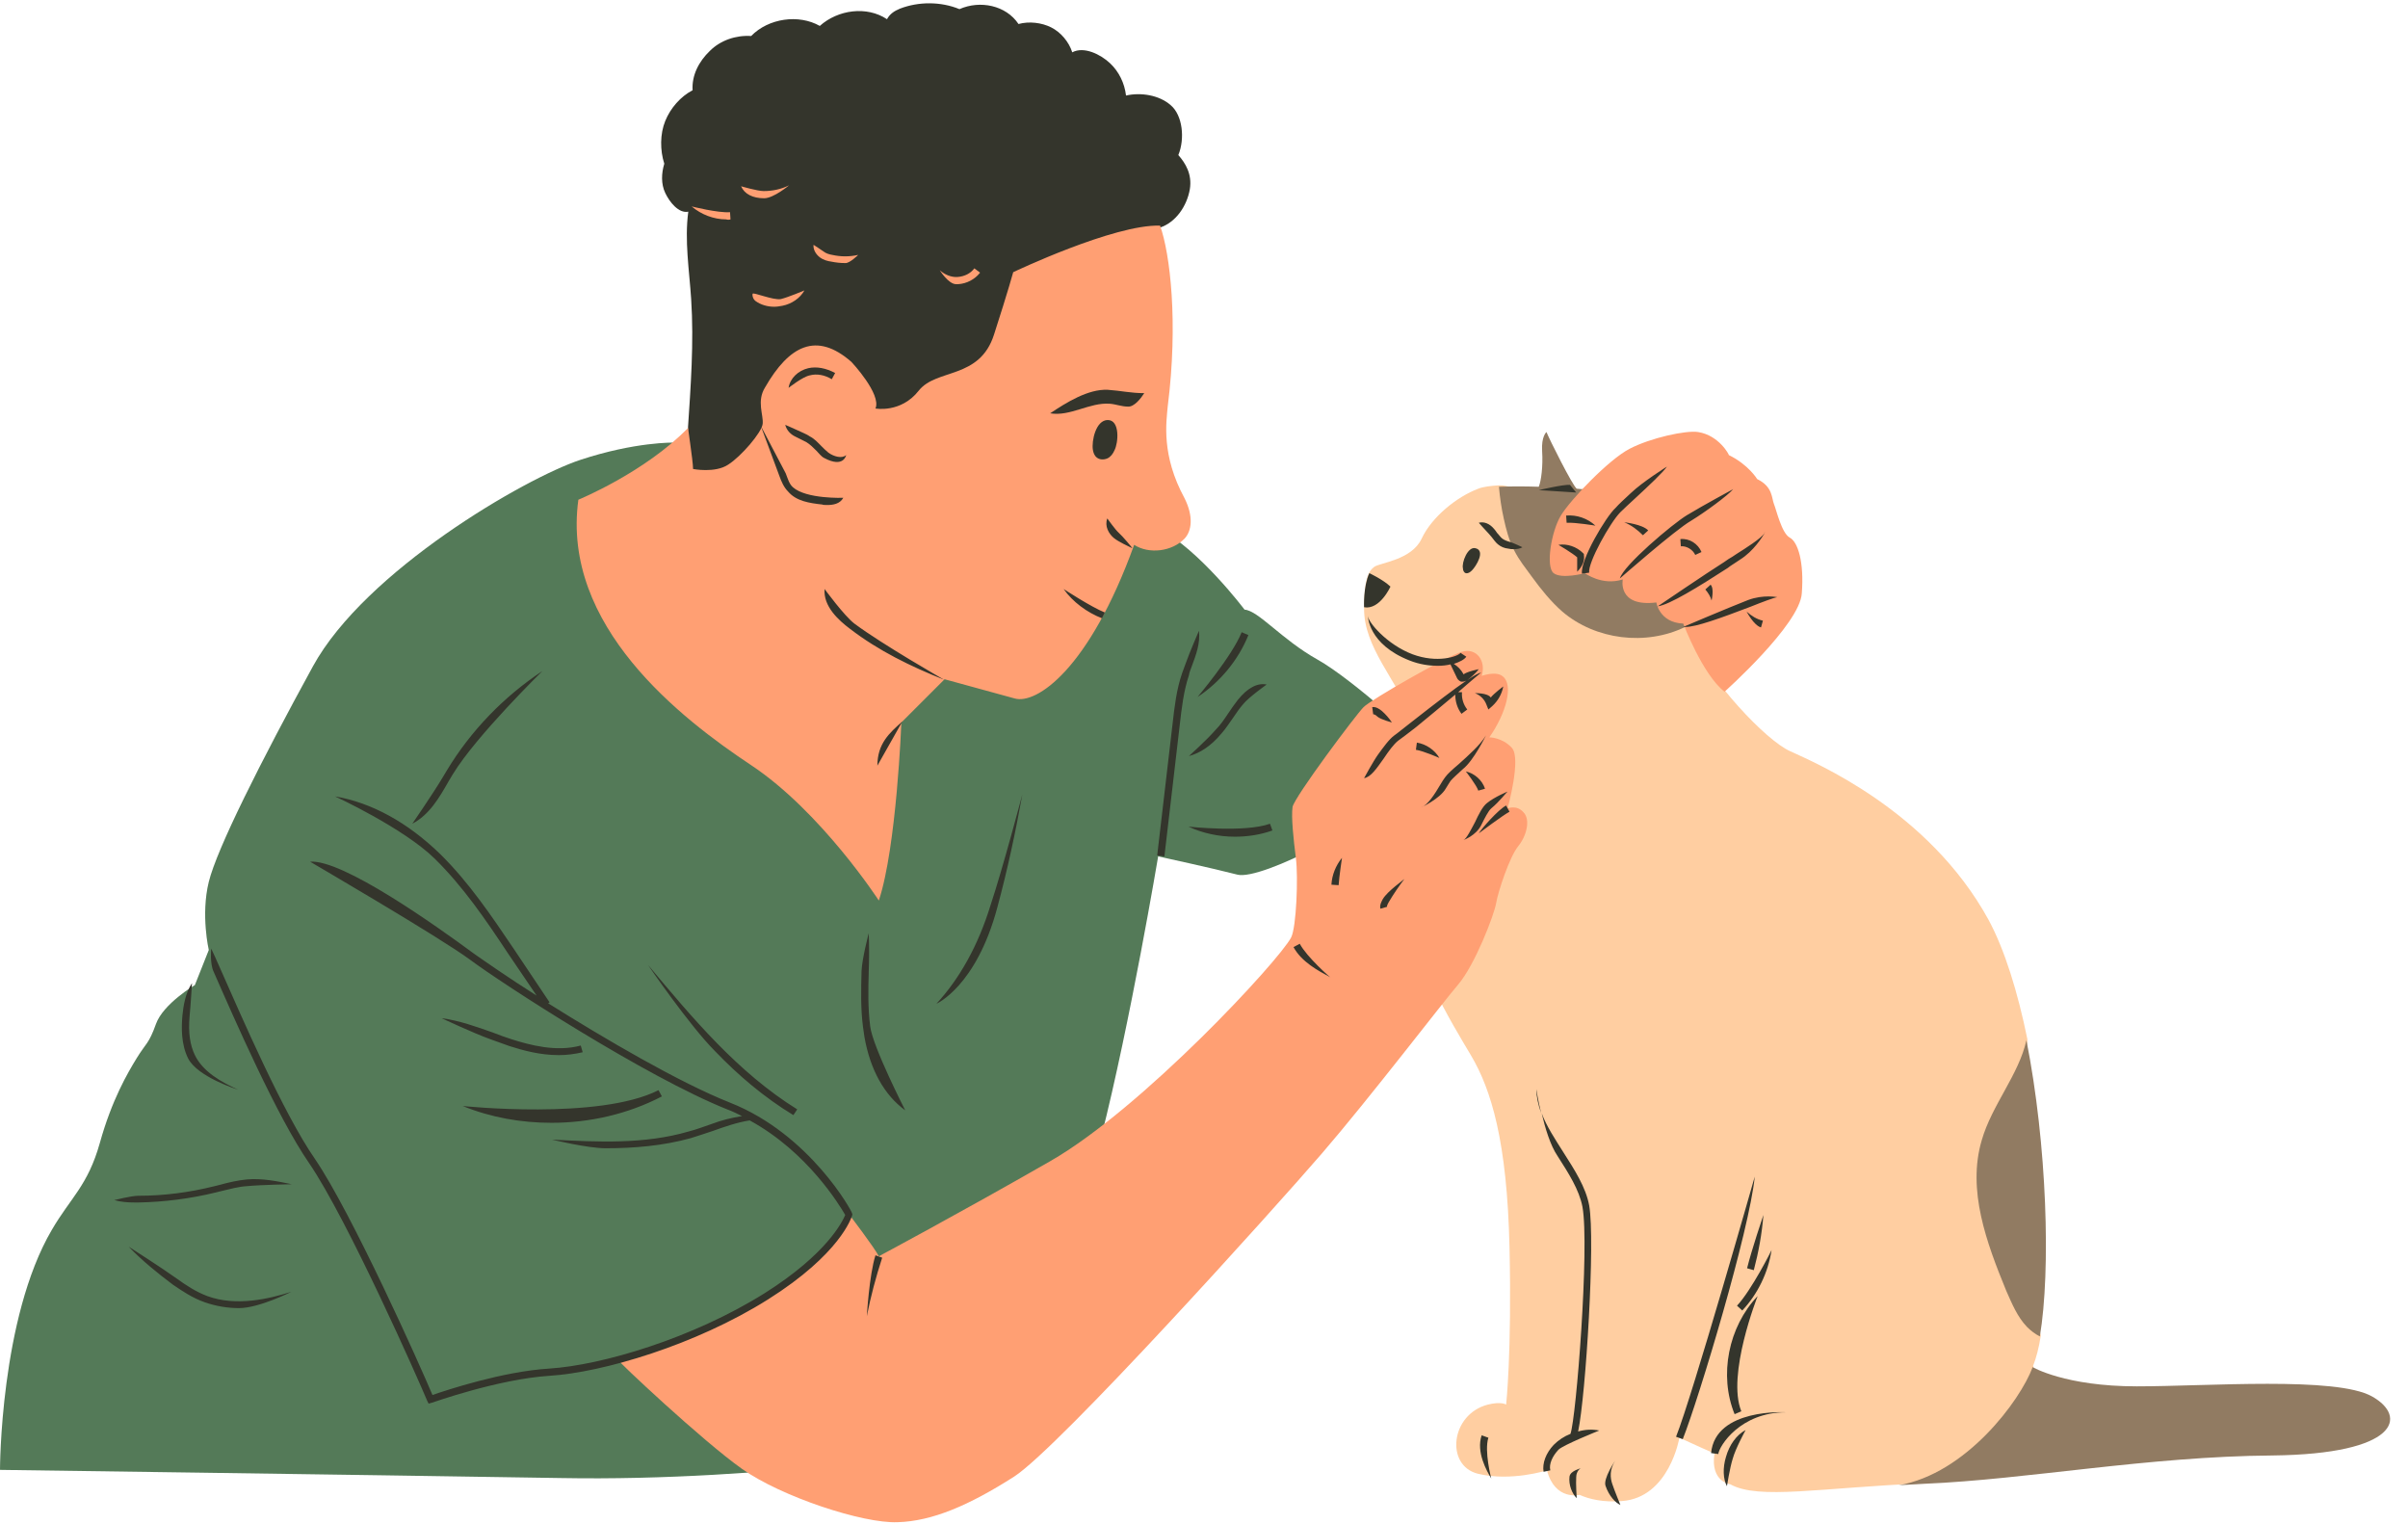 <?xml version="1.0" encoding="UTF-8"?><svg xmlns="http://www.w3.org/2000/svg" xmlns:xlink="http://www.w3.org/1999/xlink" height="317.4" preserveAspectRatio="xMidYMid meet" version="1.0" viewBox="0.0 -0.6 501.7 317.4" width="501.7" zoomAndPan="magnify"><g id="change1_1"><path d="M157.2,85.6c0,0,31.1,19.8,49.8,18.3c18.8-1.5,25.8,1.3,34.4,5.6c8.5,4.4,17.9,16.9,17.9,16.9 c2.9,0.2,7.7,6.2,15.2,10.4c7.5,4.2,21.9,17.6,21.9,17.6s-0.4,2.2-5,9.1s-28.6,19.4-33.6,18.1s-16.5-3.8-16.5-3.8 s-5.8,34.6-11.9,58.6c-6,24-25.9,64.4-25.9,64.4s-43.2,7.3-86.7,6.5C73.3,306.6,0,305.6,0,305.6s0-31.6,10.8-50 c3.9-6.7,7.5-9.2,10-18.1c2.5-9,5.8-14.6,7.7-17.7c1.9-3.1,2.5-2.9,4-7.1c1.5-4.2,8.1-8.1,8.1-8.1l2.9-7.3c0,0-1.7-7.3,0-14.2 c1.7-6.9,10.8-25,21.7-44.9s44.2-39.2,55.7-43s19.5-3.6,19.5-3.6L157.2,85.6z" fill="#547A58"/></g><g id="change2_1"><path d="M160,115c-0.4,1-1.8,1.2-2.9,1.1c-3.6-0.2-7.4-0.8-10.3-3.1c-3.7-3-5-8-5.9-12.7c-0.4-2-0.8-4-0.6-5.9 s1.3-4.3,3-5.3c0.6-9.1,1.3-18.3,0.7-27.4c-0.4-6.1-1.4-12.2-0.6-18.2c-2,0.4-3.9-2-4.8-3.9c-0.9-1.9-0.8-4.1-0.2-6.1 c-0.9-2.8-0.9-6.2,0.2-8.9s3.2-5.1,5.7-6.4c-0.2-3.1,1.3-6,3.6-8.2c2.2-2.2,5.4-3.3,8.6-3.1c3.6-3.7,9.9-4.6,14.3-2.1 c3.8-3.4,9.8-4.2,14-1.4c0.6-1.1,1.5-1.7,2.7-2.2c3.9-1.5,8.5-1.5,12.4,0.1c4.3-1.9,9.7-0.8,12.3,3.1c2.2-0.6,4.8-0.3,6.8,0.7 s3.7,3,4.4,5.2c2.4-1.3,5.9,0.4,7.9,2.3c1.8,1.7,3,4.1,3.3,6.7c3.1-0.7,6.9-0.1,9.3,2c2.5,2.1,3,7,1.6,10.4c1.5,1.7,2.9,4,2.4,7.1 c-0.6,3.5-2.9,6.9-6.2,8" fill="#34352C"/></g><g id="change3_1"><path d="M400.8,308.4c-21.5,0.9-34.4,3.5-40.3,0.2c0,0-4.2-0.5-3.3-6.4c0,0-5.4-2.4-7.3-3.3c0,0-2.1,12.5-12,13.2 c-3.9,0.3-6.8-0.4-8.8-1.3c0,0-5.1,1.3-6.8-5.1c0,0-7.5,2.4-14.4,0.7c-6.8-1.7-5.7-12.4,2.1-14.4c2.8-0.7,3.8,0,3.8,0 s1.2-10.8,0.7-32.8s-3.8-32.8-8-39.9c-4.2-7.1-12.3-20-13.4-32.8c-1.2-12.7,5.9-27.1,1.7-36.5c-4.2-9.4-10.6-15.8-10.6-23.8 c0-6.1,0.9-7.8,2.1-8.7c1.2-0.9,7.8-1.4,9.9-5.9c2.1-4.5,7.3-8.7,11.8-10.4c1-0.4,2.6-0.6,4.4-0.7c6.8-0.4,35,20.5,38.8,29.3 c0.5,1.1,0.9,2.1,1.3,3c3.8,8.3,15.3,20.8,20.5,23.1c5.2,2.4,28.8,12.3,41.3,35.1c3.4,6.3,6.1,15.1,8.1,24.9 c-0.3,19.4-4.3,35.4,2.8,61.7c-0.4,2.6-1,4.8-1.6,6.3C429.7,303.2,400.8,308.4,400.8,308.4z" fill="#FFCEA1"/></g><g id="change4_1"><path d="M342.1,108c0,0,5.2,13.3,9,22c-8.2,4-18.7,2.7-25.6-3.2c-2.4-2.1-4.4-4.6-6.3-7.2c-1.3-1.8-2.7-3.5-3.7-5.5 c-1.1-2.1-1.7-4.4-2.2-6.7c-0.5-2.2-0.8-4.4-1-6.6c2.5-0.1,5.5-0.1,8.3,0c0,0,0,0,0,0c0.5-1.2,0.9-4.3,0.7-7.4s0.9-4,0.9-4 c0.6,1.5,5.4,11.1,6.3,11.8c0,0,0,0,0,0c0.8,0.1,1.3,0.1,1.3,0.1s6.4-6.1,8.5-5.9S342.3,103.7,342.1,108z M422.3,275.8 c0.8,0.8,1.7,1.5,2.7,2c2.3-13.7,1.5-40-2.8-61.7c-1.6,7.2-7.2,13.5-9.3,20.8c-3.1,10.4,1,21.4,5.1,31.4 C419.2,271,420.3,273.7,422.3,275.8z M494.2,290.3c-7.5-4.2-34.2-2.1-49-2.1c-14.9,0-21.7-4-21.7-4c-2.6,7-13.9,22.2-27.9,24.6 c0,0,0,0,0,0c1.7-0.1,3.4-0.2,5.3-0.3c21.5-0.9,46.5-5.7,72.6-5.9C499.6,302.3,501.7,294.5,494.2,290.3z" fill="#917B62"/></g><g id="change5_1"><path d="M246.8,111.6c-2.6,2.7-7.4,3.3-10.5,1.3c-9.4,26-20.4,33.3-24.9,32c-4.7-1.3-14.6-4-14.6-4l-9,9 c0,0-1,26-4.7,37.1c0,0-12-18.5-26.6-28.2c-14.6-9.7-39.6-29-36-55.3c0,0,13.9-5.7,22.9-15c-0.3-1.2,1,6.9,1,8.6 c0,0,4.6,0.9,7.3-0.9c2.7-1.7,7-6.7,7.2-8.5c0.2-1.9-1.3-4.7,0.5-7.6c5-8.7,10.7-11.7,18-5.3c0,0,6.3,6.7,5,9.7c0,0,5.3,1,9-3.7 c3.7-4.7,12.7-2.3,15.7-11.7c3-9.3,4-13,4-13s21-10,30.6-9.7c2.1,5.9,3.8,20.2,1.6,37.6c-0.3,3.3-1.4,10.2,3.5,19.2 C248.7,107,248.3,110,246.8,111.6z M150.9,274.3c-9.8,4.1-22,8.3-22.2,8.3c-0.3,0.1,17.7,17,25.9,22.8c8.2,5.8,25.2,11.4,32.4,11.1 c7.2-0.2,14.9-3.5,24.3-9.5c9.4-6.1,54.1-55.7,64.1-67.3s24.9-31.1,28.4-35.2c3.5-4.1,7.5-14.5,7.9-16.9c0.4-2.4,2.8-9.7,4.6-11.9 c1.8-2.2,2.6-5.6,1.1-7.1c-1.4-1.6-3.3-0.8-3.3-0.8s2.9-10.4,0.9-12.6s-4.7-2.2-4.7-2.2c3.5-5,5.1-10.9,2.8-12.7 c-1.4-1.2-4.4-0.1-4.4-0.1c1-3.1-1.1-6-4.2-5c-3.2,1-18.8,9.9-20.4,11.5c-1.6,1.6-14.4,18.7-14.8,20.8c-0.3,2.1,0.2,6.8,0.7,10.7 s0.1,14.4-1,16.5c-2.5,4.8-31,35.6-50.2,46.6c-19.2,11-35.7,19.8-35.7,19.8c-0.9-1.8-6.1-8.6-6.1-8.6 C173.5,259.9,160.7,270.2,150.9,274.3z M353.8,89.4c-2.5-0.4-9.9,1.2-14.3,3.5s-12.3,10.6-14.3,13.9c-2,3.3-3.2,10.7-1.5,12 c1.7,1.3,6.5,0,6.5,0s3.6,2.7,7.9,1.3c0,0-1.2,5.8,7,4.8c0,0,0.6,4.2,5.6,4.4c0,0,4,10.6,8.6,14.2c0,0,15.7-14,16.1-20.5 c0.5-6.5-0.8-10.7-2.5-11.6s-2.8-5.8-3.3-7s-0.2-3.6-3.5-5.2c0,0-1.8-3-5.9-5C360.3,94.2,358.2,90.1,353.8,89.4z M152.2,45.1 l-0.1-1.5c-2.5,0.2-8-1.2-8-1.2c2,1.7,4.6,2.7,7.2,2.7C151.6,45.2,151.9,45.2,152.2,45.1z M159.2,40.7c2,0,5.2-2.7,5.2-2.7 c-1.6,0.8-3.4,1.2-5.3,1.2c-1.3,0-4.7-1-4.7-1C155.1,39.8,156.8,40.7,159.2,40.7C159.2,40.7,159.2,40.7,159.2,40.7z M178.8,52.5 c-1.8,0.4-3.6,0.4-5.4,0c-0.6-0.1-1.3-0.3-1.8-0.7c-0.4-0.3-2.1-1.4-2.1-1.4c-0.1,0.9,0.4,1.9,1.3,2.6c0.8,0.6,1.7,0.8,2.4,0.9 c1,0.2,1.9,0.3,2.9,0.3C177,54.3,178.8,52.5,178.8,52.5z M199.6,58.6c1.8-0.1,3.5-1,4.6-2.4l-1.2-0.9c-0.8,1.1-2.1,1.7-3.5,1.8 c-1.3,0.1-2.7-0.5-3.7-1.4c0,0,1.8,2.9,3.4,2.9C199.3,58.6,199.5,58.6,199.6,58.6z M163,63.1c2-0.4,3.7-1.6,4.6-3.2 c0,0-3.3,1.4-4.9,1.8c-1.6,0.3-5.8-1.5-5.9-1.1c-0.1,0.6,0.2,1.2,0.6,1.5c1.1,0.8,2.5,1.2,3.9,1.2C161.9,63.3,162.4,63.2,163,63.1z" fill="#FF9F73"/></g><g id="change2_2"><path d="M162.4,98.6l-3.9-10.5l5.2,9.9c0.4,1,0.7,2.2,1.5,2.9c2.8,2.5,10.5,2.2,10.5,2.2c-0.7,1.3-2.2,1.5-3.3,1.5 c-0.5,0-0.9,0-1.1-0.1c-2.7-0.3-5.4-0.7-7.1-2.7C163.3,100.9,162.8,99.7,162.4,98.6z M165.6,90.3c0.4,0.2,0.8,0.4,1.2,0.6 c0.4,0.2,0.8,0.4,1.2,0.6c0.8,0.5,1.4,1.1,2.1,1.8c0.5,0.5,1,1.2,1.6,1.5c4.1,2.2,4.6-0.6,4.6-0.6c-0.9,0.8-2.6,0.3-3.7-0.5 c-0.5-0.4-1-0.9-1.5-1.4c-0.7-0.7-1.4-1.5-2.4-2c-0.4-0.3-0.9-0.5-1.3-0.7c-0.4-0.2-0.7-0.3-1.1-0.5c-0.4-0.2-2.7-1.2-2.7-1.2 C163.9,89.1,164.8,89.9,165.6,90.3z M173.3,78.4l0.7-1.3c-1.9-1-3.8-1.4-5.6-1c-2.1,0.5-3.8,2.1-4.1,4.1c0,0,2.9-2.3,4.4-2.6 C170.2,77.2,171.8,77.5,173.3,78.4z M218.8,85.5c4.2,0.7,8.2-2.3,12.4-2c1.3,0.1,2.5,0.6,3.8,0.6c1.3,0.1,2.7-1.7,3.4-2.8 c-2.8,0-4.8-0.5-7.6-0.7C226.7,80.4,222.1,83.3,218.8,85.5z M230.7,94.9c0.7-0.3,1.2-1,1.5-1.7c0.8-1.5,1.2-6.3-1.4-6.3 c-2.5,0-3.4,4.4-3.1,6.2c0.1,0.6,0.3,1.2,0.8,1.6C229.1,95.2,230,95.2,230.7,94.9z M233.1,110.4c-0.7-0.6-2.4-3-2.4-3 c-0.6,1.6,0.3,3.2,1.4,4.1c1,0.8,3,1.7,3.8,2.1C236,113.6,233.8,111,233.1,110.4z M229.6,128.2l0.6-1.2c-2.8-1.1-8.6-4.9-8.6-4.9 C223.5,124.8,226.5,127,229.6,128.2z M177.1,130.4c6,4.6,12.6,7.8,19.6,10.6c0,0-12.8-7.3-18.7-11.7c-2.1-1.6-6.2-7.2-6.2-7.2 C171.5,125.7,174.7,128.6,177.1,130.4z M188,149.7c-2.7,2.4-5.2,4.6-5.2,9.2L188,149.7z M313,111.6c-0.4-0.3-0.7-0.8-1.1-1.2 c-0.2-0.3-0.4-0.6-0.6-0.8c-0.9-1.1-2.1-1.6-3.2-1.3c0,0,1.6,1.8,2.1,2.3c0.2,0.2,0.4,0.5,0.6,0.7c0.4,0.5,0.8,1.1,1.3,1.5 c0.6,0.5,1.3,0.8,2.2,0.9c0.4,0.1,0.7,0.1,1.1,0.1c0.7,0,1.3-0.1,1.8-0.4c0,0-2.1-1-2.6-1.1C313.9,112.1,313.4,111.9,313,111.6z M305.4,118.8c0.5,0.1,0.9-0.2,1.3-0.6c0.8-0.8,2.9-4.1,0.7-4.6c-1.6-0.4-2.9,3-2.6,4.2C304.8,118.2,305,118.7,305.4,118.8z M289.7,121.6c-1.6-1.5-4.4-2.8-4.4-2.8c-1.3,2.8-1.1,7.1-1.1,7.1C287.5,126.5,289.7,121.6,289.7,121.6z M349.2,298.7l1.4,0.5 c3.4-8.6,13.9-43.5,15-54.7C365.6,244.5,352.6,290.2,349.2,298.7z M328.8,297.6c1.6-7.6,3.6-39.8,2.3-47.1 c-0.7-3.8-3.1-7.5-5.4-11.1c-1.7-2.7-3.5-5.4-4.5-8.1c0.7,3,1.8,6.7,3.3,8.9c2.3,3.6,4.5,7,5.2,10.6c1.5,8.3-1.3,44-2.5,47.3 c-1.3,0.5-2.5,1.3-3.5,2.3c-1.6,1.7-2.4,3.8-2.1,5.6l1.4-0.3c-0.3-1.3,0.4-2.9,1.7-4.3c1-1,8.5-4,8.5-4 C331.7,297.1,330.2,297.2,328.8,297.6z M321.1,231.3c-0.7-2.8-1-5-1-5C320.1,227.9,320.5,229.6,321.1,231.3z M372.1,293.6 c0,0-14.7-0.9-15.6,8.5l1.5,0.2C358.2,300.6,362.6,293.6,372.1,293.6z M359.6,302.9c-0.7,2.3-0.6,4.6,0.2,6.1c0,0,0.6-3.8,1.2-5.7 c0.6-2.2,2.7-6,2.7-6C361.8,298.3,360.3,300.4,359.6,302.9z M327,307c-0.2,1.7,0.5,3.5,1.5,4.5c0,0-0.2-3.1-0.1-4.4 c0-0.5,0.2-1.4,1-1.9C329.5,305.3,327.2,305.7,327,307z M336.5,303.7c0,0-2.5,3.7-2,5.2c0.7,2.1,2.1,3.6,3.1,4c0,0-1.2-2.9-1.7-4.4 C335.5,307.3,335.3,305.6,336.5,303.7z M310.1,298.9l-1.4-0.5c-1.2,3.5,1.1,7.5,2,9C310.7,307.4,309.2,301.7,310.1,298.9z M361.4,294l1.4-0.6c-3.1-7.6,3.4-24,3.4-24C360.1,275.8,358.1,285.9,361.4,294z M361.9,271.4l1.1,1c3.2-3.4,5.4-7.9,6.1-12.6 C369.1,259.9,364.9,268.2,361.9,271.4z M365.4,264c1-3.8,1.7-7.6,2-11.5c0,0-2.5,7.4-3.4,11.1L365.4,264z M304.5,148.1l1.2-0.9 c-0.8-1-1.2-2.3-1.1-3.6l-0.8,0c2.6-2.3,4.8-4.1,4.8-4.1c-0.5,0.1-1.5,0.6-2.9,1.6c0,0,0,0,0,0c0.9-0.7,1.7-1.4,2.4-2.3 c0,0-2.5,0.5-3.2,1.1c0,0,0,0,0,0c0,0,0-0.1,0-0.1c-0.5-0.9-1.2-1.6-2-2.1c1.2-0.4,2.2-0.9,2.6-1.5l-1.2-0.8 c-0.6,0.8-4.9,2.2-10,0.3c-5.3-2-9.3-6.7-9.3-8c0,0,0,5.9,8.7,9.3c2,0.8,4.1,1.1,5.8,1.1c1,0,1.9-0.1,2.7-0.3c0.4,0.8,1,2.1,1.3,2.7 c0.1,0.3,0.4,0.7,0.9,0.9c0.1,0,0.2,0,0.3,0c0.3,0,0.6-0.1,0.8-0.2c-2.5,1.7-6.3,4.6-11.4,8.6c-1.7,1.3-3,2.4-3.6,2.8 c-1.1,0.8-2.3,2.5-3.4,4c-1,1.4-2.9,4.9-2.9,4.9c1.4-0.2,2.6-2,4.1-4.1c1-1.5,2.1-3,3-3.7c0.6-0.4,2-1.5,3.7-2.8 c2-1.6,5.3-4.4,8.2-6.8C303.2,145.5,303.6,146.9,304.5,148.1z M327.1,100.4c-1.4-0.1-6.5,1.1-6.5,1.1c0.1,0,6.4,0.4,7.8,0.5 L327.1,100.4z M93.5,162.1c0.3-0.5,0.6-1,0.9-1.5c4.9-8,18.6-21.4,18.6-21.4c-8,5.3-14.9,12.4-19.9,20.7c-0.3,0.5-0.6,1-0.9,1.5 c-1.9,3.2-6.3,9.6-6.3,9.6C89.5,169.1,91.5,165.6,93.5,162.1z M106.6,215.9c-1.3-0.4-2.6-0.9-3.9-1.4c-3.4-1.2-7-2.5-10.7-3 c0,0,6.8,3.2,10.2,4.4c1.3,0.5,2.6,0.9,3.9,1.4c2.8,0.9,6.4,1.9,10.3,1.9c1.6,0,3.3-0.2,5-0.6l-0.4-1.4 C115.9,218.6,110.4,217.1,106.6,215.9z M96.4,229.8c5.9,2.4,12.2,3.5,18.5,3.5c7.9,0,15.9-1.8,23-5.5l-0.7-1.3 C124.8,232.8,96.4,229.8,96.4,229.8z M165.3,231.7l0.8-1.2c-12.4-7.7-21.9-19.1-31.1-30.1c0,0,8.6,12.6,14,18 C153.8,223.4,159.2,228,165.3,231.7z M181,201.7c0.1-2.6,0.1-5.3,0-7.9c0,0-1.4,5.3-1.5,7.9c-0.1,3.8-0.2,7.8,0.3,11.6 c0.1,0.7,0.2,1.4,0.3,2.1c1.2,6.8,4.1,12.1,8.5,15.3c0,0-6.8-13.3-7.3-17.5C180.8,209.3,180.9,205.4,181,201.7z M195.1,208.5 c0,0,8.3-3.6,12.7-20.1c2.1-7.8,3.8-15.7,5.2-23.5c0,0-4.1,15.5-6.6,23C203.8,196.4,199.9,203.3,195.1,208.5z M248.3,138.2 c0.9-2.4,1.8-4.8,1.5-7.4c0,0-2,4.6-2.8,6.9c-0.2,0.6-0.5,1.3-0.7,1.9c-1.2,3.5-1.6,7.1-2,10.6l-3.2,27.4l1.5,0.2l3.2-27.4 c0.4-3.5,0.8-7,1.9-10.3C247.8,139.4,248.1,138.8,248.3,138.2z M260.1,131.7l-1.4-0.6c-2,5-9.2,13.5-9.2,13.5 C254.2,141.5,258,136.9,260.1,131.7z M257.9,145.2c-0.7,0.9-1.4,1.9-2,2.8c-0.8,1.2-1.6,2.4-2.6,3.4c-1.9,2.2-5.6,5.5-5.6,5.5 c2.3-0.6,4.6-2.1,6.7-4.6c1-1.1,1.8-2.4,2.6-3.5c0.6-0.9,1.3-1.9,2-2.7c1.1-1.4,4.9-4.1,4.9-4.1C262,141.6,259.9,142.7,257.9,145.2z M247.6,171.6c3,1.4,6.4,2.1,9.7,2.1c2.6,0,5.3-0.4,7.8-1.3l-0.5-1.4C259.3,172.9,247.6,171.6,247.6,171.6z M49.6,226.4 c-3.5-1.6-7.3-3.7-9-7.2c-1-2.1-1.4-4.6-1.1-8.1c0.2-1.9,0.5-6.9,0.5-6.9c-1.4,2.1-1.8,4.8-2,6.8c-0.2,2.4-0.3,5.9,1.2,8.9 C41.2,223.8,49.6,226.4,49.6,226.4z M51.4,245.1c-1.9,0.2-3.7,0.6-5.5,1.1c-0.4,0.1-0.8,0.2-1.2,0.3c-5.2,1.3-10.5,2-15.9,2 c-1.4,0-5,0.9-5,0.9c1.4,0.4,2.9,0.5,4.3,0.5c0.3,0,0.5,0,0.7,0c5.4-0.1,10.9-0.8,16.2-2.1c0.4-0.1,0.8-0.2,1.2-0.3 c1.7-0.4,3.5-0.9,5.2-1c3.1-0.3,9.4-0.4,9.4-0.4C57.9,245.5,54.6,244.8,51.4,245.1z M43.2,269.4c-2.4-0.9-4.5-2.3-6.3-3.6 c-3.2-2.3-10.1-6.7-10.1-6.7c2.8,2.9,6,5.5,9.2,7.9c1.9,1.3,4.1,2.8,6.7,3.7c2.3,0.8,4.7,1.2,7.1,1.2c4.2,0,10.9-3.4,10.9-3.4 C56,270,49.2,271.6,43.2,269.4z M180.6,273.6c0.8-4.1,1.9-8.2,3.2-12.2l-1.4-0.5C181.1,265,180.6,273.6,180.6,273.6z M270.8,196 l-1.3,0.7c1.7,3.1,5.1,4.9,7.7,6.3C277.2,203.1,272.3,198.8,270.8,196z M309.6,152.6c-1.2,2-3.7,4.2-5.7,6c-1.3,1.1-2.3,2-2.8,2.7 c-0.3,0.4-0.7,1-1.1,1.7c-1,1.7-2.5,4.1-3.9,4.6c0,0,3.9-1.8,5.1-3.9c0.4-0.6,0.7-1.2,1-1.6c0.4-0.5,1.4-1.4,2.6-2.5 C307,157.9,309.6,152.6,309.6,152.6z M310.7,167.8c1.7-1.4,3.3-3.5,3.4-3.5c0,0-2.7,1.1-4.3,2.4c-0.9,0.7-1.7,2.3-2.5,4 c-0.8,1.5-1.8,3.5-2.4,3.7c0,0,2.6-0.9,3.7-3.1C309.3,169.9,310.1,168.3,310.7,167.8z M308.1,173c0,0,5.2-3.9,6.4-4.5l-0.7-1.3 C312.2,168,308.6,172.1,308.1,173z M308,164.1l1.4-0.4c-0.6-1.8-2.2-3.2-4-3.6C305.4,160.1,307.6,162.9,308,164.1z M295.2,154.1 l-0.2,1.5c1.5,0.2,4.9,1.7,4.9,1.7C298.9,155.6,297.1,154.4,295.2,154.1z M290,149.9c-0.6-0.9-1.3-1.7-2.1-2.4 c-0.5-0.4-1.2-0.9-2-0.8l0.2,1.5c0.2,0,0.5,0.1,0.9,0.5C287.7,149.3,290,149.9,290,149.9z M309.7,146.2l0.4,1l0.8-0.7 c1.2-1.1,2-2.5,2.3-4.1c0,0-2,1.5-2.6,2.3c-0.7-1-3.3-0.9-3.3-0.9C308.4,144.2,309.3,145.1,309.7,146.2z M278.9,183.8 c0.1-1.7,0.7-5.7,0.7-5.7c-1.3,1.6-2.1,3.6-2.2,5.6L278.9,183.8z M288.1,186.7c-0.2,0.4-0.7,1.2-0.5,2l1.4-0.4 c-0.1-0.2,0.2-0.7,0.3-0.9c1-1.7,2.1-3.3,3.3-4.9C292.6,182.6,289.1,185,288.1,186.7z M329.6,118.9l1.5-0.2 c-0.3-2.1,4.4-10.5,6.5-12.6c0.7-0.7,1.9-1.8,3.2-3c2.7-2.5,5.7-5.3,6.5-6.5c0,0-5.1,3.2-7.5,5.5c-1.4,1.3-2.5,2.3-3.2,3.1 C334.6,107,329.2,116.1,329.6,118.9z M337.5,119.9c0,0,11.5-10.1,14.8-12c3.1-1.9,7.7-5.3,8.8-6.6c0,0-6.3,3.4-9.6,5.4 C348.5,108.5,338.2,117.2,337.5,119.9z M367.8,110.2C367.8,110.2,367.8,110.2,367.8,110.2C367.8,110.2,367.8,110.2,367.8,110.2z M367.6,110.4c0-0.1,0.1-0.1,0.1-0.2C367.7,110.3,367.7,110.3,367.6,110.4z M361.6,116.6l0.9-0.6c2.9-1.8,4.7-4.8,5.2-5.6 c-0.8,1.2-4,3.2-5.9,4.4l-0.9,0.6c-0.4,0.2-1,0.6-1.7,1.1c-3.5,2.2-13.8,9.2-13.8,9.2c2.4-0.3,8.4-4,14.6-8 C360.6,117.2,361.2,116.9,361.6,116.6z M350.7,130c0.1,0,0.3,0,0.5,0c2.2,0,7.2-1.8,13.5-4.2c2.5-1,4.9-1.9,5.6-2 c0,0-2.9-0.6-6.1,0.6C359.6,126.2,350.7,130,350.7,130z M363.9,126.8c0,0,1.5,2.9,3,3.3l0.4-1.4C366,128.4,364.9,127.7,363.9,126.8z M343.4,109.9c-1.2-1.3-5-1.7-5-1.7c1.5,0.6,2.8,1.6,3.9,2.7L343.4,109.9z M326.3,106.8l0.1,1.5c1.8-0.1,6,0.6,6,0.6 C330.8,107.4,328.5,106.6,326.3,106.8z M350.1,111.7l0.1,1.5c1.2-0.1,2.5,0.7,3,1.8l1.3-0.6C353.8,112.7,352,111.5,350.1,111.7z M356.4,121.2l-1.1,1c0.6,0.7,1.1,1.5,1.3,2.3C356.6,124.5,357.2,122,356.4,121.2z M330,115l0-0.2l-0.2-0.2c-1.3-1.3-3.3-2-5.1-1.7 c0,0,2.9,1.7,3.9,2.6c0,0.8,0,3,0,3C329.7,117.4,330.2,116.2,330,115z M152.1,229.1c-10.6-4.2-26.1-13.3-37.9-20.7l0.3-0.2 l-7.5-11.2c-4.6-6.8-9.3-13.8-15.3-19.7c-6.8-6.6-14.3-10.7-21.9-12c0,0,14.3,6.6,20.8,13c5.9,5.8,10.6,12.7,15.1,19.5l6.1,9 c-6-3.8-10.7-7.1-13-8.7c-8-5.9-27.4-19.7-34.2-19.2c0,0,27.1,15.8,33.3,20.4c6.7,5,36.6,24.4,53.6,31.2c1.1,0.4,2.1,0.9,3.1,1.4 c-2.4,0.4-4.1,0.8-6.5,1.7c-1.5,0.5-3,1.1-4.6,1.5c-9.2,2.7-19,2.2-28.5,1.7c0,0,7.4,1.8,11.2,1.8c5.9,0,11.9-0.5,17.7-2.1 c1.6-0.5,3.1-1,4.6-1.5c2.5-0.9,5.1-1.8,7.7-2.2c12.1,6.6,18.8,17.8,19.9,19.7c-0.6,1.4-3.8,8.1-16.8,16.3 c-15,9.4-33.9,15-44.9,15.7c-9.7,0.6-21.4,4.5-24.3,5.5c-2.6-6.2-16.8-37.9-24.5-49.2c-6.6-9.5-15.4-29.9-19.7-39.6 c-0.8-1.8-1.4-3.2-1.9-4.2c0,0-0.3,3.1,0.5,4.8c4.3,9.8,13.2,30.2,19.9,39.9c8,11.7,22.9,45.4,24.6,49.5l0.3,0.6l0.7-0.2 c0.1,0,13.7-4.9,24.5-5.6c11.1-0.7,30.4-6.4,45.5-15.9c15.1-9.5,17.4-17.1,17.5-17.4l0.1-0.3l-0.1-0.3 C177.6,251.9,168.8,235.7,152.1,229.1z" fill="#34352C"/></g></svg>